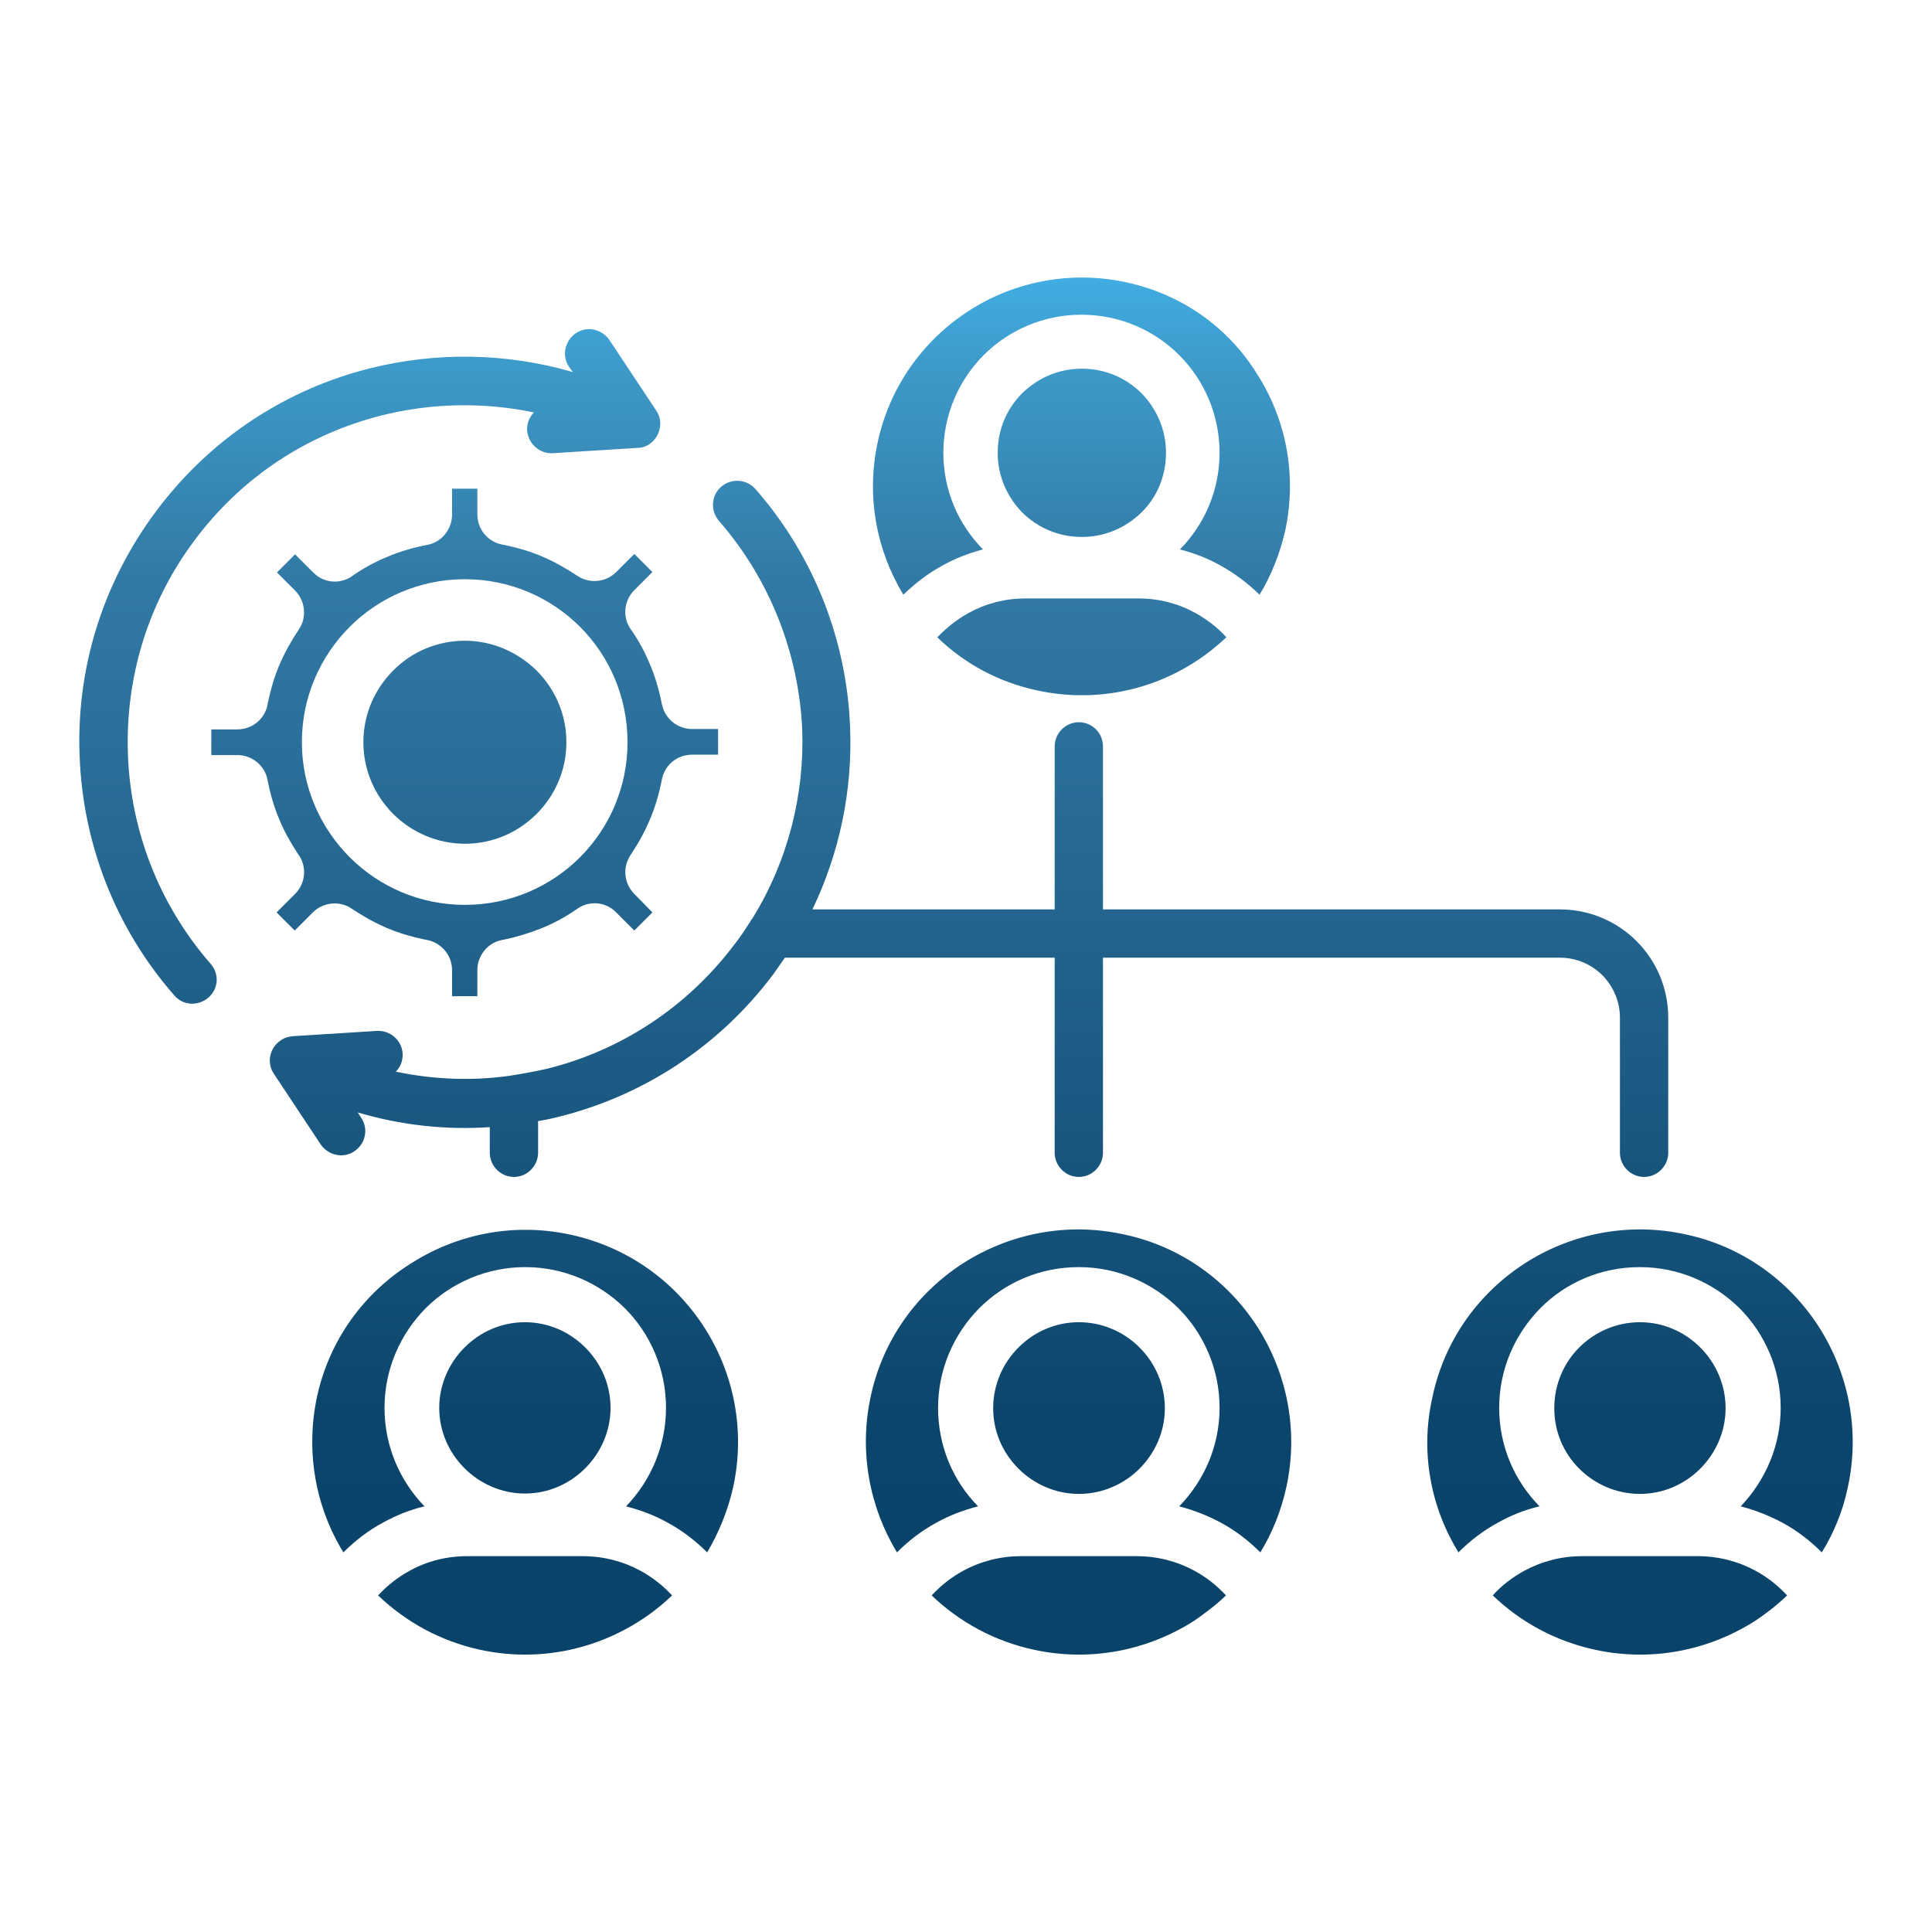 <svg id="Layer_1" enable-background="new 0 0 512 512" height="512" viewBox="0 0 512 512" width="512" xmlns="http://www.w3.org/2000/svg" xmlns:xlink="http://www.w3.org/1999/xlink"><linearGradient id="SVGID_1_" gradientUnits="userSpaceOnUse" x1="256" x2="256" y1="73.51" y2="438.49"><stop offset="0" stop-color="#41ade2"/><stop offset=".069" stop-color="#3d99c8"/><stop offset=".216" stop-color="#327aa6"/><stop offset=".831" stop-color="#0c456b"/><stop offset="1" stop-color="#09436a"/></linearGradient><path d="m286.7 97.7c-6.2 0-11.7 2.5-15.8 6.5-4.1 4.1-6.5 9.6-6.5 15.8s2.5 11.7 6.5 15.8c4 4 9.6 6.5 15.8 6.5s11.7-2.5 15.8-6.5 6.5-9.6 6.5-15.8-2.5-11.7-6.5-15.8c-4-4-9.6-6.5-15.8-6.5zm38.3 71.2c-2.3-2.6-5.1-4.7-8.1-6.4-4.5-2.5-9.6-3.9-15.1-3.9h-30.1c-5.5 0-10.6 1.4-15.1 3.9-3.1 1.7-5.8 3.9-8.2 6.4 7.1 6.9 16.2 11.9 26.6 14.1 14.9 3.2 29.8.1 41.7-7.6 3-1.9 5.7-4.1 8.3-6.5zm-85.6-11.3c3.1-3 6.5-5.6 10.3-7.7 3.4-1.9 7-3.3 10.8-4.3-6.5-6.6-10.5-15.6-10.5-25.6 0-10.1 4.1-19.3 10.7-25.9s15.8-10.7 25.9-10.7 19.3 4.1 25.9 10.7 10.7 15.8 10.7 25.9c0 9.9-4 19-10.5 25.6 3.8 1 7.5 2.4 10.8 4.3 3.8 2.1 7.2 4.7 10.3 7.7 3.1-5.1 5.4-10.9 6.8-17 3.2-15 .1-29.8-7.6-41.7-7.4-11.9-19.6-20.9-34.6-24.1-14.9-3.2-29.8-.1-41.7 7.6s-20.9 19.9-24.1 34.8c-3.1 14.4-.3 28.7 6.8 40.4zm46.5 192.8c-6.3 0-11.9 2.6-16 6.7s-6.7 9.8-6.7 16.1 2.6 11.9 6.7 16 9.8 6.7 16 6.7c6.3 0 12-2.6 16.1-6.7s6.7-9.8 6.7-16c0-6.3-2.6-12-6.7-16.1s-9.8-6.7-16.1-6.7zm39 72.4c-2.4-2.6-5.2-4.8-8.3-6.5-4.6-2.5-9.8-3.9-15.4-3.9h-30.6c-5.6 0-10.8 1.4-15.4 3.9-3.1 1.7-5.9 3.9-8.3 6.5 7.3 7 16.5 12.1 27.1 14.4 15.2 3.3 30.3.1 42.5-7.7 2.9-2 5.8-4.2 8.4-6.7zm-87.2-11.4c3.1-3.1 6.6-5.8 10.5-7.9 3.4-1.9 7.1-3.3 11-4.3-6.6-6.7-10.6-15.9-10.6-26.1 0-10.3 4.2-19.6 10.9-26.4 6.8-6.8 16.1-10.9 26.4-10.9s19.6 4.2 26.4 10.9c6.7 6.7 10.9 16.1 10.9 26.4 0 10.1-4.1 19.3-10.7 26.1 3.9 1 7.6 2.5 11 4.3 3.9 2.1 7.4 4.8 10.5 7.9 3.2-5.2 5.5-11 6.9-17.3 3.3-15.2.1-30.3-7.7-42.5-7.8-12.1-20.2-21.3-35.5-24.5-15.2-3.3-30.3-.1-42.5 7.7-12.1 7.8-21.3 20.2-24.5 35.5-3.1 14.6-.2 29.2 7 41.1zm-98.6-61c-6.3 0-11.9 2.6-16 6.7s-6.7 9.8-6.7 16c0 6.3 2.6 11.9 6.7 16s9.8 6.7 16 6.7c6.3 0 11.9-2.6 16-6.7s6.7-9.8 6.7-16c0-6.3-2.6-11.9-6.7-16s-9.7-6.7-16-6.7zm39 72.4c-2.4-2.6-5.2-4.8-8.3-6.5-4.6-2.5-9.8-3.9-15.4-3.9h-30.6c-5.6 0-10.8 1.4-15.3 3.9-3.1 1.7-5.9 3.9-8.3 6.5 7.3 7 16.5 12.1 27 14.4 15.2 3.3 30.3.1 42.4-7.7 3-1.9 5.9-4.2 8.5-6.7zm-87.1-11.4c3.1-3.1 6.6-5.8 10.5-7.9 3.5-1.9 7.1-3.4 11-4.3-6.5-6.7-10.6-15.9-10.6-26.1 0-10.3 4.2-19.6 10.9-26.4 6.7-6.7 16.1-10.9 26.4-10.9s19.6 4.2 26.4 10.9c6.7 6.7 10.9 16.1 10.9 26.4 0 10.1-4.1 19.4-10.6 26.1 3.9 1 7.6 2.4 11 4.3 3.9 2.1 7.4 4.8 10.5 7.9 3.1-5.2 5.5-11.1 6.9-17.3 3.3-15.2.1-30.3-7.7-42.4s-20.2-21.2-35.4-24.5-30.3-.1-42.4 7.7c-12.3 7.7-21.5 20.1-24.8 35.3-3.1 14.7-.3 29.3 7 41.2zm343.6-61c-6.3 0-12 2.6-16.1 6.7s-6.6 9.8-6.6 16.1 2.5 11.9 6.6 16 9.8 6.7 16.1 6.7 11.9-2.6 16-6.7 6.7-9.8 6.7-16c0-6.3-2.6-12-6.7-16.1s-9.7-6.7-16-6.7zm39 72.4c-2.4-2.6-5.2-4.8-8.3-6.5-4.6-2.5-9.8-3.9-15.4-3.9h-30.6c-5.6 0-10.8 1.4-15.4 3.9-3.1 1.7-6 3.9-8.3 6.5 7.3 7 16.5 12.1 27.1 14.4 15.2 3.3 30.3.1 42.5-7.7 3-2 5.8-4.2 8.4-6.7zm-87.1-11.4c3.1-3.1 6.6-5.8 10.5-7.9 3.4-1.9 7.1-3.4 11-4.3-6.6-6.7-10.7-15.9-10.7-26.1 0-10.3 4.2-19.6 10.9-26.4s16.1-10.9 26.4-10.9 19.6 4.2 26.4 10.9c6.7 6.7 10.9 16.1 10.9 26.4 0 10.1-4.1 19.3-10.6 26.1 3.9 1 7.6 2.5 11 4.3 3.9 2.1 7.4 4.8 10.5 7.9 3.2-5.2 5.6-11 6.9-17.3 3.3-15.2.1-30.3-7.7-42.5-7.8-12.1-20.2-21.3-35.4-24.5-15.2-3.3-30.4-.1-42.5 7.7s-21.3 20.2-24.5 35.5c-3.3 14.6-.4 29.2 6.9 41.1zm-260-281.9h-6.7v6.9c0 3.8-2.7 7.3-6.6 8-3.6.7-7.1 1.7-10.4 3.1-3.2 1.3-6.2 2.9-9.1 4.9-3.2 2.5-7.8 2.3-10.7-.7l-4.8-4.8-4.8 4.8 4.8 4.8c2.7 2.7 3.2 7.1 1 10.3-2 3-3.8 6.2-5.2 9.5-1.3 3.1-2.3 6.5-3 9.9-.5 4-3.9 7.1-8.1 7.1h-6.9v6.8h6.9c3.8 0 7.3 2.7 8 6.6.7 3.6 1.7 7.1 3.1 10.4 1.3 3.2 3 6.2 4.9 9.1 2.5 3.2 2.2 7.8-.7 10.7l-4.9 4.9 4.8 4.8 4.8-4.8c2.7-2.7 7.1-3.2 10.3-1 3 2 6.2 3.8 9.5 5.2 3.1 1.3 6.5 2.3 9.9 3 4 .5 7.2 3.9 7.2 8.1v6.9h6.7v-6.9c0-3.8 2.7-7.3 6.6-8 3.6-.7 7.1-1.8 10.4-3.1 3.2-1.3 6.2-2.9 9.1-4.9 3.2-2.5 7.8-2.3 10.7.7l4.8 4.8 4.8-4.8-4.8-4.9c-2.7-2.7-3.2-7-1-10.3 2-3 3.8-6.2 5.2-9.6 1.4-3.3 2.4-6.8 3.1-10.4.7-3.8 4-6.6 8-6.6h6.9v-6.8h-6.9c-3.8 0-7.2-2.7-8-6.6-.7-3.6-1.7-7.1-3.1-10.4-1.3-3.2-2.9-6.2-4.9-9.1-2.5-3.2-2.2-7.8.7-10.7l4.8-4.8-4.8-4.8-4.8 4.8c-2.7 2.7-7 3.2-10.3 1-3-2-6.2-3.8-9.5-5.2-3.1-1.3-6.5-2.3-9.9-3-4-.5-7.1-3.9-7.1-8.1zm15.7 48.2c-4.9-4.8-11.6-7.9-19-7.9s-14.2 3-19 7.9c-4.9 4.9-7.9 11.6-7.9 19s3 14.1 7.9 19c4.8 4.8 11.6 7.9 19 7.9s14.1-3 19-7.9 7.9-11.6 7.9-19-3-14.1-7.9-19zm-19-24.2c11.9 0 22.7 4.8 30.5 12.6s12.6 18.6 12.6 30.6c0 11.9-4.8 22.7-12.6 30.5s-18.6 12.6-30.5 12.6-22.7-4.8-30.5-12.6-12.7-18.6-12.7-30.5 4.8-22.7 12.7-30.6c7.7-7.7 18.5-12.6 30.5-12.6zm27.6-56.3c-2-2.9-1.1-6.9 1.8-8.9s6.9-1.1 8.9 1.8l12.4 18.7c2 2.9 1.1 6.9-1.8 8.9-1 .7-2.1 1-3.3 1l-22.3 1.4c-3.5.2-6.5-2.5-6.8-6-.1-1.9.6-3.6 1.8-4.8-13.4-2.8-27.2-2.5-40.4.8-19 4.8-36.6 15.8-49.4 32.9-12.8 17-18.5 37.1-17.8 56.9.7 20.1 8.2 39.8 21.9 55.5 2.4 2.7 2.1 6.7-.6 9s-6.7 2.1-9-.6c-15.7-17.9-24.3-40.5-25.1-63.5-.9-22.6 5.8-45.5 20.4-65 14.7-19.6 34.9-32.3 56.6-37.7 17.6-4.4 36.2-4.1 53.7 1zm39.7 40.8c-2.3-2.7-2-6.7.6-9 2.7-2.3 6.7-2.1 9.1.6 15.7 17.9 24.3 40.5 25.1 63.5.6 16.2-2.7 32.7-10 47.9h64.2v-43.2c0-3.5 2.9-6.4 6.4-6.4 3.6 0 6.4 2.9 6.4 6.4v43.2h121.1c7.9 0 15.1 3.2 20.3 8.4s8.4 12.4 8.4 20.3v35.8c0 3.5-2.9 6.4-6.4 6.4s-6.4-2.9-6.4-6.4v-35.8c0-4.4-1.8-8.3-4.6-11.2-2.9-2.9-6.9-4.7-11.3-4.7h-121.1v51.7c0 3.5-2.9 6.4-6.4 6.4s-6.4-2.9-6.4-6.4v-51.7h-71.5c-1 1.4-2 2.9-3 4.3-14.6 19.5-34.8 32.3-56.7 37.8-1.9.5-3.8.9-5.7 1.2v8.4c0 3.5-2.9 6.4-6.4 6.4s-6.4-2.9-6.4-6.4v-6.8c-11.7.8-23.6-.5-35-3.9l.9 1.4c2 2.9 1.2 6.9-1.8 8.9-2.9 2-6.9 1.1-8.9-1.8l-12.4-18.7c-2-2.9-1.2-6.9 1.8-8.9 1-.7 2.1-1 3.2-1.1l22.3-1.4c3.5-.2 6.6 2.5 6.8 6 .1 1.9-.6 3.6-1.8 4.8 10 2.1 20.2 2.5 30.1 1.1.2 0 .4-.1.6-.1 3.2-.5 6.4-1.1 9.5-1.8 19.2-4.8 36.8-16 49.6-33 1.5-1.9 2.8-3.9 4.1-5.9.1-.3.3-.6.6-.9 9.5-15.4 13.8-32.9 13.2-50-.9-20-8.4-39.7-22.1-55.4z" fill="url(#SVGID_1_)"/></svg>